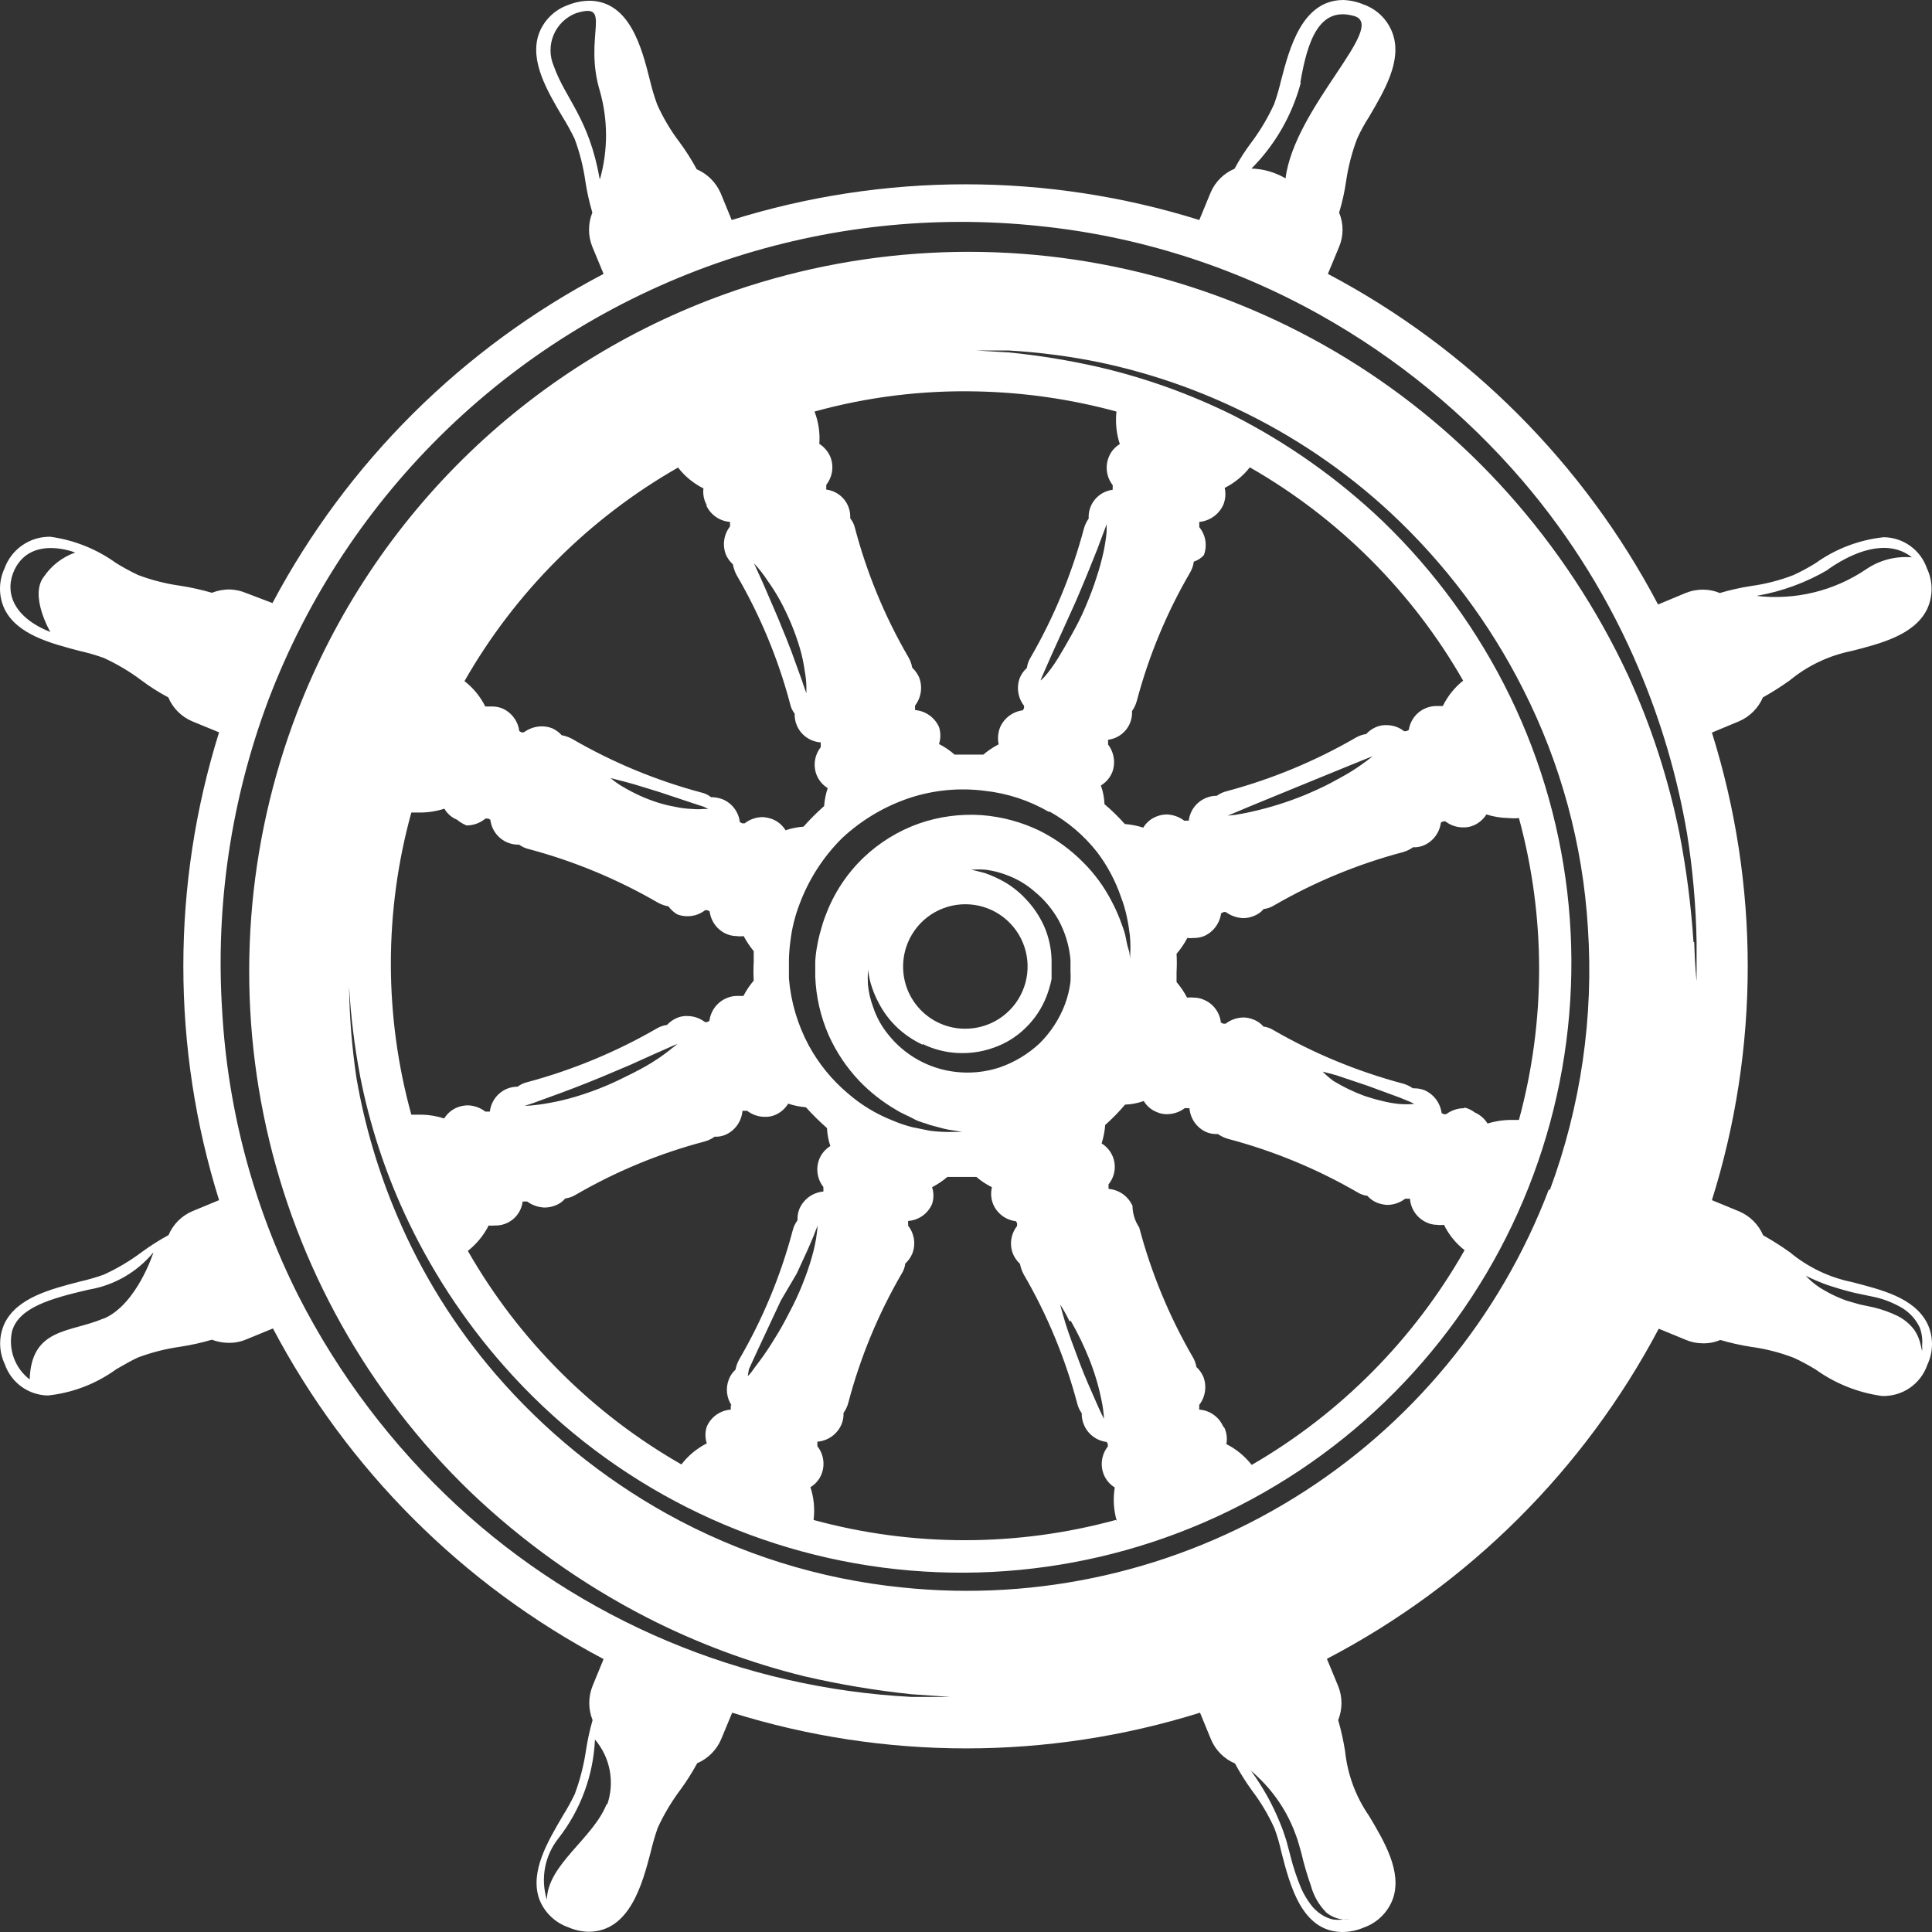 <svg width="72" height="72" viewBox="0 0 72 72" fill="none" xmlns="http://www.w3.org/2000/svg">
<rect x="0" y="0" width="72" height="72" fill="#333333" stroke="none"/>
<path d="M69.009 47.777C68.162 47.603 67.372 47.223 66.707 46.671C66.386 46.441 66.053 46.229 65.708 46.037C65.536 45.636 65.216 45.316 64.815 45.145L63.798 44.726C65.578 39.054 65.578 32.973 63.798 27.301L64.806 26.882C65.207 26.709 65.526 26.39 65.699 25.99C66.044 25.798 66.377 25.586 66.698 25.356C67.366 24.806 68.16 24.429 69.009 24.259C70.098 23.982 71.338 23.661 71.811 22.715C71.925 22.476 71.984 22.213 71.984 21.948C71.984 21.683 71.925 21.42 71.811 21.181C71.695 20.844 71.477 20.552 71.188 20.344C70.898 20.136 70.552 20.023 70.196 20.021C69.278 20.12 68.403 20.455 67.653 20.993C67.391 21.155 67.12 21.301 66.841 21.43C66.326 21.63 65.79 21.767 65.244 21.841C64.855 21.902 64.47 21.988 64.093 22.1C63.9 22.019 63.694 21.977 63.486 21.975C63.257 21.971 63.029 22.014 62.817 22.1L61.791 22.528C59.025 17.274 54.736 12.979 49.486 10.207L49.905 9.198C49.989 8.996 50.033 8.78 50.033 8.561C50.033 8.342 49.989 8.125 49.905 7.923C50.021 7.543 50.107 7.155 50.164 6.763C50.242 6.22 50.38 5.687 50.574 5.175C50.702 4.89 50.851 4.616 51.021 4.354C51.592 3.381 52.243 2.284 51.913 1.285C51.828 1.029 51.685 0.795 51.497 0.602C51.308 0.409 51.078 0.261 50.824 0.17C50.584 0.069 50.327 0.011 50.066 0C48.531 0 48.058 1.784 47.746 2.98C47.675 3.282 47.589 3.579 47.487 3.872C47.258 4.373 46.977 4.848 46.648 5.291C46.408 5.606 46.194 5.941 46.006 6.29C45.603 6.459 45.283 6.779 45.114 7.182L44.694 8.199C39.021 6.425 32.941 6.425 27.268 8.199L26.858 7.2C26.684 6.8 26.365 6.481 25.965 6.308C25.777 5.96 25.566 5.627 25.332 5.309C24.999 4.872 24.717 4.399 24.493 3.899C24.385 3.607 24.296 3.309 24.225 3.007C23.913 1.758 23.467 0.062 21.986 0.027C21.698 0.029 21.413 0.086 21.147 0.196C20.9 0.286 20.676 0.43 20.491 0.616C20.306 0.803 20.164 1.028 20.076 1.276C19.737 2.275 20.388 3.381 20.968 4.363C21.132 4.625 21.281 4.896 21.415 5.175C21.606 5.688 21.74 6.22 21.816 6.763C21.876 7.155 21.963 7.542 22.075 7.923C21.91 8.332 21.91 8.789 22.075 9.198L22.494 10.207C17.239 12.959 12.937 17.235 10.154 22.474L9.172 22.1C8.977 22.019 8.768 21.974 8.557 21.966C8.331 21.967 8.107 22.009 7.896 22.091C7.516 21.98 7.128 21.893 6.736 21.832C6.194 21.757 5.661 21.623 5.148 21.43C4.866 21.297 4.592 21.148 4.327 20.984C3.602 20.461 2.759 20.124 1.873 20.003C1.502 19.998 1.138 20.108 0.833 20.319C0.527 20.53 0.295 20.831 0.169 21.181C0.058 21.418 0 21.677 0 21.939C0 22.201 0.058 22.46 0.169 22.697C0.633 23.643 1.873 23.973 2.971 24.259C3.273 24.327 3.571 24.413 3.863 24.517C4.362 24.746 4.835 25.027 5.273 25.356C5.589 25.593 5.923 25.805 6.272 25.99C6.442 26.392 6.762 26.712 7.165 26.882L8.164 27.292C6.389 32.968 6.389 39.05 8.164 44.726L7.174 45.136C6.771 45.306 6.451 45.626 6.281 46.028C5.934 46.217 5.601 46.428 5.282 46.662C4.844 46.991 4.371 47.272 3.872 47.5C3.58 47.605 3.282 47.691 2.98 47.759C1.882 48.045 0.651 48.357 0.178 49.303C0.064 49.542 0.005 49.804 0.005 50.07C0.005 50.335 0.064 50.597 0.178 50.837C0.293 51.173 0.509 51.466 0.797 51.675C1.084 51.884 1.429 51.999 1.784 52.006C2.706 51.909 3.587 51.57 4.336 51.025C4.648 50.846 4.943 50.676 5.148 50.587C5.661 50.396 6.194 50.262 6.736 50.186C7.128 50.126 7.516 50.039 7.896 49.927C8.088 50 8.29 50.039 8.494 50.043C8.727 50.051 8.958 50.008 9.172 49.918L10.172 49.508C12.945 54.761 17.24 59.056 22.494 61.829L22.084 62.828C21.919 63.237 21.919 63.695 22.084 64.104C21.976 64.482 21.892 64.866 21.834 65.255C21.752 65.8 21.614 66.335 21.423 66.852C21.29 67.131 21.141 67.402 20.977 67.664C20.406 68.636 19.755 69.734 20.085 70.742C20.175 70.992 20.319 71.218 20.508 71.404C20.696 71.591 20.923 71.734 21.174 71.822C21.413 71.927 21.671 71.985 21.932 71.991C23.467 71.991 23.94 70.207 24.252 69.011C24.323 68.709 24.409 68.412 24.511 68.119C24.74 67.621 25.021 67.148 25.349 66.709C25.583 66.391 25.794 66.057 25.983 65.71C26.384 65.538 26.704 65.219 26.875 64.818L27.286 63.827C32.962 65.601 39.045 65.601 44.721 63.827L45.132 64.827C45.301 65.229 45.622 65.549 46.024 65.719C46.212 66.069 46.423 66.406 46.657 66.727C46.989 67.164 47.27 67.637 47.496 68.137C47.603 68.428 47.689 68.726 47.755 69.029C48.076 70.269 48.513 71.973 50.003 72C50.289 72.002 50.572 71.945 50.833 71.83C51.082 71.742 51.308 71.599 51.494 71.412C51.681 71.225 51.824 70.999 51.913 70.751C52.252 69.752 51.601 68.645 51.021 67.673C50.525 66.958 50.218 66.129 50.128 65.264C50.066 64.872 49.98 64.485 49.87 64.104C50.034 63.698 50.034 63.243 49.87 62.837L49.45 61.82C54.724 59.066 59.036 54.775 61.817 49.517L62.834 49.936C63.027 50.017 63.233 50.059 63.441 50.061C63.671 50.069 63.899 50.026 64.11 49.936C64.491 50.048 64.878 50.135 65.27 50.195C65.814 50.269 66.347 50.407 66.859 50.605C67.138 50.735 67.409 50.881 67.671 51.042C68.4 51.564 69.245 51.901 70.133 52.024C70.504 52.038 70.87 51.931 71.175 51.721C71.481 51.51 71.71 51.206 71.829 50.855C71.942 50.617 72 50.356 72 50.092C72 49.828 71.942 49.568 71.829 49.329C71.338 48.348 70.098 48.062 69.009 47.777ZM68.117 21.225C69.393 20.333 70.517 20.181 71.249 20.77C70.646 20.717 70.043 20.874 69.544 21.216C68.345 22.026 66.895 22.377 65.458 22.207C66.402 22.044 67.309 21.712 68.135 21.225H68.117ZM1.856 23.545C0.428 22.965 0.169 22.01 0.544 21.225C1.177 19.932 2.801 20.592 2.801 20.592C2.33 20.758 1.923 21.071 1.641 21.484C1.079 22.189 1.873 23.545 1.873 23.545H1.856ZM3.845 49.142C2.614 49.668 1.169 49.472 1.106 51.408C0.839 51.203 0.635 50.927 0.518 50.611C0.401 50.295 0.376 49.953 0.446 49.624C0.687 48.731 1.882 48.392 3.301 48.062C4.249 47.905 5.108 47.411 5.719 46.671C5.719 46.671 5.104 48.616 3.863 49.142H3.845ZM48.46 3.078C48.736 1.436 49.2 0.232 50.467 0.598C51.734 0.964 48.255 3.97 47.907 6.647C47.521 6.421 47.086 6.295 46.639 6.281C47.523 5.393 48.157 4.288 48.478 3.078H48.46ZM22.343 6.647C21.95 4.407 21.067 3.676 20.638 2.462C20.559 2.279 20.517 2.081 20.516 1.882C20.515 1.682 20.555 1.484 20.632 1.299C20.71 1.115 20.824 0.949 20.967 0.81C21.111 0.671 21.281 0.562 21.468 0.491C22.869 0.054 21.727 1.338 22.36 3.408C22.66 4.476 22.66 5.606 22.36 6.674L22.343 6.647ZM22.61 67.227C22.102 68.52 20.406 69.484 20.38 70.796C20.26 70.407 20.238 69.994 20.314 69.595C20.39 69.195 20.563 68.82 20.817 68.502C21.639 67.447 22.112 66.163 22.173 64.827C22.453 65.157 22.643 65.554 22.723 65.98C22.802 66.405 22.77 66.844 22.628 67.254L22.61 67.227ZM49.379 71.233C49.483 71.328 49.604 71.403 49.736 71.456C49.842 71.497 49.953 71.524 50.066 71.536H50.369H50.289C50.212 71.544 50.134 71.544 50.057 71.536C49.935 71.549 49.813 71.549 49.691 71.536C49.532 71.503 49.38 71.439 49.245 71.349C49.08 71.244 48.938 71.107 48.826 70.947C48.701 70.777 48.593 70.594 48.504 70.403C48.331 69.995 48.191 69.575 48.085 69.145C48.023 68.931 47.978 68.717 47.915 68.52C47.853 68.324 47.782 68.119 47.701 67.931C47.562 67.586 47.401 67.249 47.219 66.923C47.059 66.638 46.907 66.406 46.8 66.245L46.622 65.996C46.704 66.058 46.782 66.126 46.854 66.201C47.052 66.386 47.237 66.586 47.407 66.798C47.791 67.281 48.093 67.823 48.299 68.404C48.379 68.61 48.433 68.842 48.495 69.047C48.591 69.461 48.71 69.869 48.852 70.269C48.951 70.642 49.145 70.984 49.414 71.259L49.379 71.233ZM57.722 44.324C55.905 49.108 52.557 53.157 48.2 55.84C43.843 58.524 38.72 59.691 33.63 59.161C30.547 58.853 27.559 57.918 24.85 56.413C22.435 55.067 20.275 53.306 18.47 51.212C16.95 49.447 15.713 47.458 14.803 45.315C14.1 43.669 13.591 41.947 13.286 40.184C13.116 39.047 13.023 37.899 13.009 36.749V35.536C13.009 35.536 13.009 35.955 13.009 36.749C13.073 37.891 13.214 39.026 13.429 40.149C13.773 41.887 14.321 43.579 15.061 45.19C16.017 47.271 17.274 49.201 18.791 50.917C22.428 55.04 27.437 57.705 32.889 58.418C38.341 59.13 43.866 57.842 48.441 54.793C53.016 51.743 56.33 47.139 57.769 41.833C59.208 36.527 58.675 30.879 56.267 25.936C55.08 23.505 53.476 21.301 51.529 19.423C49.869 17.841 47.987 16.51 45.944 15.471C44.361 14.687 42.693 14.088 40.973 13.686C39.859 13.431 38.73 13.246 37.592 13.133L36.378 13.062H37.592C38.737 13.128 39.876 13.277 41 13.508C42.751 13.879 44.452 14.454 46.068 15.221C48.175 16.214 50.117 17.526 51.824 19.111C53.848 20.996 55.522 23.225 56.767 25.695C58.168 28.459 58.988 31.48 59.176 34.572C59.398 37.895 58.914 41.228 57.757 44.351L57.722 44.324ZM26.313 18.816C26.39 18.994 26.513 19.146 26.671 19.258C26.828 19.37 27.013 19.436 27.206 19.45C27.208 19.477 27.208 19.503 27.206 19.53V19.619C27.091 19.766 27.016 19.941 26.99 20.125C26.963 20.31 26.985 20.499 27.054 20.672C27.114 20.808 27.202 20.93 27.312 21.029C27.337 21.166 27.382 21.298 27.446 21.422C28.325 22.928 28.998 24.545 29.445 26.23C29.473 26.364 29.531 26.489 29.615 26.596C29.61 26.746 29.637 26.895 29.695 27.033C29.77 27.211 29.894 27.365 30.051 27.476C30.209 27.588 30.394 27.654 30.587 27.667V27.756V27.845C30.472 27.991 30.398 28.164 30.371 28.347C30.345 28.53 30.367 28.717 30.436 28.889C30.519 29.089 30.662 29.257 30.846 29.371C30.774 29.588 30.729 29.812 30.712 30.04C30.441 30.28 30.185 30.536 29.945 30.807C29.717 30.824 29.492 30.869 29.276 30.941C29.162 30.757 28.994 30.613 28.794 30.531C28.676 30.486 28.553 30.459 28.428 30.451C28.183 30.451 27.944 30.533 27.75 30.683H27.66L27.571 30.638C27.55 30.453 27.48 30.278 27.369 30.129C27.258 29.98 27.109 29.863 26.938 29.79C26.823 29.746 26.703 29.719 26.581 29.71H26.501C26.391 29.622 26.263 29.561 26.126 29.532C24.441 29.081 22.824 28.409 21.316 27.533C21.196 27.469 21.067 27.424 20.933 27.399C20.833 27.289 20.712 27.201 20.576 27.14C20.456 27.094 20.329 27.07 20.201 27.069C19.957 27.068 19.719 27.146 19.523 27.292H19.434L19.353 27.248C19.329 27.064 19.259 26.889 19.148 26.741C19.037 26.592 18.889 26.475 18.72 26.4C18.603 26.354 18.479 26.33 18.354 26.329H18.086C17.901 25.959 17.636 25.636 17.31 25.383C19.204 22.066 21.952 19.318 25.269 17.424C25.522 17.751 25.845 18.016 26.215 18.201C26.188 18.424 26.235 18.649 26.349 18.843L26.313 18.816ZM28.098 20.993C28.29 21.197 28.463 21.418 28.615 21.654C28.781 21.885 28.933 22.127 29.07 22.376C29.379 22.944 29.627 23.542 29.811 24.161C29.891 24.436 29.95 24.716 29.989 24.999C30.027 25.199 30.048 25.402 30.052 25.606V25.838L29.972 25.615C29.927 25.481 29.864 25.285 29.775 25.053C29.686 24.821 29.597 24.553 29.49 24.268C29.436 24.125 29.374 23.982 29.32 23.83L29.133 23.375C29.017 23.072 28.883 22.778 28.758 22.483L28.428 21.716L28.098 20.993ZM30.355 15.337C32.322 14.794 34.357 14.541 36.396 14.587C38.157 14.623 39.907 14.874 41.607 15.337C41.562 15.745 41.605 16.159 41.732 16.55C41.546 16.661 41.401 16.83 41.321 17.032C41.251 17.203 41.228 17.39 41.253 17.573C41.278 17.756 41.351 17.93 41.464 18.076C41.473 18.105 41.473 18.136 41.464 18.165C41.469 18.195 41.469 18.225 41.464 18.254C41.207 18.286 40.972 18.414 40.806 18.613C40.64 18.812 40.556 19.066 40.572 19.325C40.491 19.439 40.431 19.565 40.394 19.7C39.946 21.384 39.277 23.001 38.404 24.509C38.331 24.625 38.286 24.756 38.27 24.892C38.158 24.991 38.07 25.113 38.011 25.249C37.942 25.422 37.92 25.611 37.947 25.796C37.974 25.98 38.048 26.155 38.163 26.302V26.391L38.118 26.471C37.934 26.494 37.759 26.565 37.611 26.676C37.462 26.787 37.345 26.935 37.27 27.105C37.191 27.306 37.172 27.526 37.217 27.738C37.013 27.844 36.821 27.973 36.646 28.122H36.253H35.575C35.399 27.967 35.204 27.835 34.995 27.729C35.061 27.523 35.061 27.302 34.995 27.096C34.917 26.92 34.793 26.768 34.636 26.657C34.479 26.545 34.295 26.478 34.103 26.462C34.1 26.436 34.1 26.409 34.103 26.382C34.099 26.352 34.099 26.323 34.103 26.293C34.215 26.146 34.288 25.974 34.315 25.791C34.341 25.608 34.321 25.422 34.255 25.249C34.195 25.11 34.106 24.986 33.996 24.883C33.972 24.745 33.924 24.612 33.853 24.491C32.977 22.984 32.307 21.367 31.863 19.682C31.833 19.548 31.772 19.422 31.685 19.316C31.7 19.058 31.617 18.803 31.451 18.604C31.285 18.405 31.049 18.277 30.793 18.245C30.79 18.219 30.79 18.192 30.793 18.165V18.067C30.907 17.922 30.982 17.749 31.009 17.565C31.035 17.382 31.013 17.195 30.944 17.023C30.858 16.825 30.715 16.658 30.534 16.541C30.564 16.131 30.503 15.72 30.355 15.337ZM44.694 19.619C44.691 19.59 44.691 19.56 44.694 19.53C44.691 19.503 44.691 19.476 44.694 19.45C44.886 19.432 45.069 19.365 45.226 19.253C45.383 19.142 45.507 18.991 45.587 18.816C45.67 18.616 45.689 18.394 45.64 18.183C46.005 18 46.325 17.738 46.577 17.416C49.888 19.31 52.633 22.055 54.527 25.365C54.208 25.621 53.949 25.944 53.769 26.311H53.546C53.293 26.308 53.048 26.397 52.856 26.561C52.664 26.725 52.538 26.953 52.502 27.203L52.413 27.248H52.323C52.143 27.105 51.92 27.026 51.69 27.024C51.549 27.016 51.409 27.04 51.279 27.096C51.141 27.156 51.016 27.244 50.913 27.355C50.778 27.375 50.648 27.42 50.53 27.488C49.019 28.364 47.398 29.036 45.712 29.487C45.58 29.519 45.455 29.577 45.346 29.657C45.208 29.655 45.071 29.683 44.944 29.737C44.771 29.808 44.62 29.924 44.507 30.073C44.394 30.222 44.323 30.398 44.302 30.584H44.221H44.132C43.947 30.443 43.723 30.362 43.49 30.352C43.352 30.351 43.215 30.379 43.088 30.433C42.887 30.513 42.718 30.657 42.606 30.843C42.383 30.772 42.153 30.727 41.919 30.709C41.684 30.445 41.431 30.197 41.161 29.969C41.153 29.731 41.107 29.497 41.027 29.273C41.213 29.16 41.36 28.991 41.446 28.791C41.513 28.619 41.533 28.432 41.507 28.249C41.48 28.067 41.407 27.894 41.295 27.747V27.649C41.292 27.622 41.292 27.595 41.295 27.569C41.552 27.537 41.787 27.409 41.953 27.21C42.119 27.011 42.203 26.757 42.187 26.498C42.268 26.384 42.328 26.258 42.365 26.123C42.812 24.438 43.484 22.82 44.364 21.314C44.429 21.196 44.472 21.065 44.489 20.931C44.632 20.884 44.761 20.801 44.864 20.69C44.93 20.517 44.949 20.328 44.92 20.145C44.89 19.962 44.812 19.79 44.694 19.646V19.619ZM45.587 53.166C45.51 52.989 45.387 52.836 45.229 52.724C45.072 52.612 44.887 52.546 44.694 52.532C44.689 52.503 44.689 52.473 44.694 52.443C44.689 52.413 44.689 52.383 44.694 52.354C44.807 52.207 44.88 52.035 44.906 51.852C44.933 51.669 44.912 51.482 44.846 51.31C44.786 51.171 44.698 51.047 44.587 50.944C44.564 50.809 44.516 50.678 44.444 50.561C43.57 49.05 42.901 47.43 42.455 45.743C42.295 45.505 42.208 45.226 42.205 44.94C42.127 44.764 42.003 44.612 41.846 44.5C41.689 44.389 41.505 44.322 41.312 44.306C41.31 44.28 41.31 44.253 41.312 44.226V44.137C41.405 44.023 41.473 43.891 41.511 43.749C41.548 43.608 41.555 43.46 41.53 43.315C41.506 43.17 41.451 43.033 41.368 42.911C41.286 42.79 41.179 42.688 41.054 42.611C41.125 42.388 41.17 42.157 41.188 41.924C41.452 41.689 41.7 41.436 41.928 41.166C42.166 41.157 42.401 41.112 42.624 41.032C42.735 41.218 42.904 41.362 43.106 41.442C43.221 41.495 43.346 41.522 43.472 41.523C43.716 41.525 43.955 41.447 44.15 41.3C44.179 41.291 44.21 41.291 44.239 41.3H44.328C44.343 41.492 44.41 41.676 44.521 41.834C44.633 41.991 44.785 42.115 44.962 42.192C45.075 42.238 45.197 42.262 45.319 42.263H45.39C45.504 42.344 45.631 42.404 45.765 42.442C47.452 42.888 49.073 43.557 50.583 44.431C50.697 44.503 50.825 44.549 50.958 44.565C51.058 44.679 51.184 44.767 51.324 44.824C51.441 44.868 51.565 44.895 51.69 44.904C51.935 44.903 52.174 44.822 52.368 44.672H52.466H52.546C52.56 44.865 52.626 45.05 52.738 45.207C52.85 45.364 53.003 45.488 53.18 45.564C53.295 45.617 53.419 45.644 53.546 45.645C53.635 45.658 53.725 45.658 53.813 45.645C53.993 46.015 54.256 46.338 54.581 46.59C52.694 49.915 49.956 52.677 46.648 54.593C46.394 54.269 46.071 54.004 45.703 53.817C45.744 53.606 45.716 53.387 45.622 53.193L45.587 53.166ZM41.58 56.645C37.894 57.65 34.006 57.65 30.32 56.645C30.371 56.234 30.331 55.817 30.203 55.423C30.389 55.312 30.534 55.142 30.614 54.941C30.683 54.769 30.705 54.582 30.678 54.399C30.652 54.216 30.577 54.043 30.462 53.897C30.459 53.868 30.459 53.838 30.462 53.808C30.459 53.782 30.459 53.755 30.462 53.728C30.654 53.712 30.838 53.645 30.995 53.534C31.152 53.422 31.277 53.27 31.355 53.094C31.415 52.957 31.443 52.807 31.435 52.657C31.516 52.544 31.576 52.417 31.613 52.282C32.057 50.594 32.726 48.974 33.603 47.465C33.675 47.351 33.721 47.223 33.737 47.09C33.848 46.987 33.936 46.863 33.996 46.724C34.065 46.552 34.087 46.365 34.06 46.182C34.033 45.998 33.959 45.825 33.844 45.68V45.591C33.839 45.562 33.839 45.531 33.844 45.502C34.037 45.488 34.222 45.422 34.379 45.31C34.536 45.198 34.66 45.046 34.736 44.868C34.803 44.665 34.803 44.447 34.736 44.244C34.941 44.138 35.132 44.009 35.307 43.86H35.691H36.387C36.563 44.012 36.758 44.141 36.967 44.244C36.915 44.454 36.93 44.676 37.012 44.877C37.084 45.048 37.201 45.197 37.35 45.308C37.499 45.419 37.675 45.489 37.859 45.511C37.878 45.535 37.892 45.562 37.904 45.591V45.689C37.789 45.834 37.715 46.008 37.688 46.191C37.661 46.374 37.684 46.561 37.752 46.733C37.812 46.872 37.9 46.996 38.011 47.099C38.037 47.233 38.082 47.362 38.145 47.483C39.024 48.992 39.696 50.612 40.144 52.3C40.176 52.432 40.233 52.556 40.313 52.666C40.309 52.813 40.336 52.959 40.394 53.094C40.465 53.267 40.581 53.418 40.73 53.53C40.879 53.643 41.056 53.715 41.241 53.737L41.286 53.817V53.906C41.171 54.052 41.096 54.225 41.07 54.408C41.043 54.591 41.065 54.778 41.134 54.95C41.215 55.151 41.359 55.321 41.544 55.432C41.476 55.846 41.5 56.269 41.616 56.672L41.58 56.645ZM27.232 52.354C27.241 52.383 27.241 52.414 27.232 52.443C27.237 52.473 27.237 52.503 27.232 52.532C27.04 52.546 26.855 52.612 26.697 52.724C26.54 52.836 26.416 52.989 26.34 53.166C26.273 53.369 26.273 53.587 26.34 53.79C25.97 53.978 25.647 54.246 25.394 54.575C22.079 52.68 19.331 49.932 17.435 46.617C17.76 46.362 18.025 46.039 18.211 45.671C18.285 45.68 18.36 45.68 18.434 45.671C18.688 45.68 18.936 45.593 19.13 45.428C19.323 45.263 19.447 45.031 19.478 44.779H19.559C19.588 44.771 19.619 44.771 19.648 44.779C19.836 44.915 20.059 44.992 20.29 45.002C20.431 45.002 20.57 44.975 20.701 44.922C20.843 44.868 20.969 44.779 21.067 44.663C21.202 44.645 21.333 44.6 21.45 44.529C22.957 43.653 24.574 42.984 26.26 42.54C26.394 42.502 26.521 42.442 26.634 42.361C26.772 42.369 26.909 42.344 27.036 42.29C27.212 42.212 27.364 42.088 27.475 41.931C27.587 41.774 27.654 41.59 27.669 41.398H27.759H27.848C28.032 41.541 28.258 41.619 28.49 41.621C28.628 41.628 28.765 41.604 28.892 41.549C29.092 41.463 29.26 41.316 29.374 41.13C29.588 41.201 29.809 41.246 30.034 41.264C30.28 41.538 30.542 41.797 30.819 42.04C30.83 42.268 30.872 42.493 30.944 42.709C30.76 42.823 30.617 42.992 30.534 43.191C30.465 43.363 30.443 43.55 30.469 43.733C30.496 43.917 30.57 44.09 30.685 44.235V44.324C30.688 44.351 30.688 44.378 30.685 44.404C30.493 44.422 30.308 44.49 30.151 44.603C29.994 44.717 29.871 44.87 29.793 45.047C29.738 45.183 29.714 45.329 29.722 45.475C29.637 45.587 29.577 45.714 29.543 45.85C29.097 47.538 28.424 49.159 27.544 50.668C27.48 50.785 27.435 50.911 27.411 51.042C27.3 51.143 27.214 51.268 27.161 51.408C27.099 51.567 27.076 51.738 27.095 51.908C27.113 52.077 27.173 52.239 27.268 52.381L27.232 52.354ZM19.55 41.21L19.808 41.13L20.469 40.889C21.013 40.693 21.727 40.425 22.432 40.131L23.467 39.694L24.359 39.292L25.002 39.007C25.082 38.968 25.166 38.935 25.251 38.908L25.037 39.069C24.855 39.219 24.664 39.359 24.466 39.488C24.225 39.649 23.931 39.819 23.574 39.997C23.217 40.175 22.896 40.336 22.53 40.488C22.164 40.639 21.807 40.764 21.45 40.871C21.131 40.967 20.806 41.044 20.478 41.103C20.192 41.157 19.942 41.184 19.773 41.201L19.55 41.21ZM39.1 30.236C39.789 30.618 40.396 31.134 40.884 31.753C41.269 32.261 41.57 32.828 41.776 33.43C41.872 33.68 41.947 33.936 42 34.198C42.053 34.439 42.08 34.662 42.107 34.858C42.135 35.155 42.135 35.453 42.107 35.75C42.107 35.964 42.107 36.071 42.107 36.071V35.75C42.107 35.652 42.107 35.518 42.053 35.367C42 35.215 41.982 35.054 41.937 34.858C41.892 34.662 41.812 34.474 41.732 34.251C41.641 34.019 41.537 33.793 41.42 33.573C41.149 33.05 40.8 32.572 40.385 32.155C39.907 31.668 39.352 31.264 38.743 30.959C38.071 30.634 37.345 30.438 36.601 30.379C35.803 30.322 35.001 30.428 34.246 30.691C33.477 30.964 32.775 31.396 32.184 31.958C31.565 32.55 31.087 33.272 30.784 34.073C30.709 34.259 30.646 34.45 30.596 34.644C30.54 34.828 30.495 35.016 30.462 35.206C30.42 35.412 30.393 35.621 30.382 35.83C30.382 36 30.382 36.214 30.382 36.401C30.412 37.152 30.581 37.89 30.882 38.578C31.162 39.203 31.545 39.776 32.015 40.274C32.422 40.7 32.888 41.066 33.398 41.362C33.621 41.505 33.853 41.585 34.058 41.701C34.263 41.817 34.478 41.853 34.656 41.924L35.156 42.058C35.282 42.09 35.41 42.114 35.539 42.129L35.861 42.183H35.539C35.241 42.193 34.943 42.178 34.647 42.138L33.987 42.004C33.731 41.938 33.48 41.852 33.237 41.746C32.638 41.508 32.082 41.17 31.596 40.746C31.004 40.247 30.511 39.642 30.141 38.962C29.725 38.189 29.473 37.339 29.401 36.464C29.401 36.223 29.401 36.018 29.401 35.759C29.406 35.535 29.424 35.312 29.454 35.09C29.509 34.607 29.626 34.133 29.802 33.68C30.148 32.757 30.689 31.92 31.39 31.227C32.111 30.558 32.965 30.049 33.898 29.737C34.794 29.442 35.745 29.351 36.681 29.469C37.535 29.56 38.359 29.83 39.1 30.263V30.236ZM38.787 25.329L38.894 25.079L39.18 24.428L40.072 22.456C40.385 21.734 40.679 21.011 40.893 20.467C40.991 20.19 41.089 19.958 41.143 19.798L41.241 19.539V19.816C41.218 20.055 41.183 20.294 41.134 20.529C41.063 20.861 40.974 21.189 40.866 21.511C40.759 21.868 40.608 22.242 40.456 22.608C40.304 22.974 40.117 23.331 39.938 23.652C39.76 23.973 39.581 24.285 39.421 24.544C39.26 24.803 39.109 24.999 39.002 25.133C38.937 25.214 38.865 25.289 38.787 25.356V25.329ZM34.388 38.908C34.779 39.099 35.204 39.211 35.638 39.239C36.104 39.27 36.571 39.207 37.012 39.051C37.46 38.899 37.868 38.649 38.207 38.32C38.55 37.991 38.818 37.593 38.993 37.151C39.076 36.937 39.142 36.716 39.189 36.491C39.189 36.392 39.189 36.25 39.189 36.125C39.189 36 39.189 35.902 39.189 35.795C39.182 35.355 39.088 34.922 38.912 34.519C38.748 34.155 38.525 33.82 38.252 33.529C38.018 33.273 37.748 33.053 37.449 32.877C37.213 32.741 36.965 32.628 36.708 32.538C36.494 32.485 36.316 32.431 36.191 32.413C36.375 32.398 36.56 32.398 36.744 32.413C37.032 32.451 37.314 32.526 37.583 32.636C37.939 32.774 38.268 32.973 38.555 33.225C38.916 33.52 39.219 33.88 39.448 34.287C39.697 34.745 39.849 35.249 39.894 35.768C39.894 35.911 39.894 36.036 39.894 36.196C39.902 36.327 39.902 36.458 39.894 36.589C39.858 36.875 39.789 37.157 39.688 37.428C39.48 37.978 39.154 38.478 38.734 38.891C38.305 39.289 37.797 39.593 37.244 39.783C36.709 39.958 36.142 40.013 35.584 39.943C35.095 39.884 34.623 39.729 34.195 39.487C33.766 39.245 33.389 38.921 33.086 38.534C32.845 38.236 32.661 37.898 32.541 37.535C32.438 37.262 32.372 36.977 32.345 36.687C32.336 36.506 32.336 36.324 32.345 36.143V35.946V36.134C32.369 36.312 32.404 36.487 32.452 36.66C32.529 36.92 32.634 37.172 32.764 37.41C32.927 37.716 33.134 37.995 33.38 38.239C33.674 38.528 34.015 38.763 34.388 38.935V38.908ZM33.657 35.946C33.671 35.489 33.82 35.047 34.085 34.674C34.349 34.301 34.719 34.015 35.146 33.852C35.573 33.688 36.038 33.655 36.485 33.755C36.931 33.855 37.337 34.085 37.653 34.416C37.969 34.746 38.18 35.163 38.26 35.613C38.34 36.063 38.285 36.527 38.102 36.946C37.919 37.365 37.616 37.721 37.232 37.968C36.847 38.216 36.398 38.344 35.941 38.337C35.635 38.334 35.333 38.27 35.052 38.149C34.772 38.028 34.517 37.852 34.305 37.632C34.093 37.412 33.926 37.153 33.815 36.868C33.703 36.583 33.65 36.279 33.657 35.973V35.946ZM39.903 49.222C40.165 49.678 40.395 50.152 40.59 50.641C40.787 51.132 40.939 51.639 41.045 52.158C41.097 52.395 41.129 52.637 41.143 52.88C41.143 52.88 41.009 52.621 40.84 52.229C40.67 51.836 40.438 51.337 40.233 50.784C40.028 50.23 39.831 49.722 39.706 49.312C39.581 48.901 39.51 48.616 39.51 48.616C39.639 48.816 39.755 49.025 39.858 49.24L39.903 49.222ZM27.91 51.025L28.205 50.382L29.097 48.473L29.695 47.456L30.105 46.563C30.212 46.305 30.32 46.082 30.373 45.921L30.471 45.671C30.447 46 30.393 46.325 30.311 46.644C30.228 46.968 30.126 47.286 30.007 47.599C29.875 47.957 29.723 48.309 29.552 48.651C29.374 48.999 29.195 49.347 29.008 49.659C28.82 49.972 28.633 50.266 28.464 50.507C28.294 50.748 28.142 50.935 28.044 51.078C27.946 51.221 27.866 51.283 27.866 51.283L27.91 51.025ZM49.218 39.917L49.789 40.068L50.985 40.47L52.172 40.907L52.564 41.068L52.707 41.139C52.511 41.158 52.314 41.158 52.118 41.139C51.916 41.118 51.717 41.082 51.52 41.032C51.297 40.981 51.077 40.918 50.86 40.845C50.453 40.697 50.061 40.508 49.691 40.282C49.531 40.165 49.382 40.033 49.245 39.89L49.218 39.917ZM54.572 41.3C54.328 41.298 54.09 41.377 53.894 41.523H53.804L53.724 41.478C53.7 41.294 53.629 41.12 53.518 40.971C53.407 40.823 53.26 40.706 53.091 40.63C52.974 40.584 52.85 40.56 52.725 40.559H52.654C52.54 40.478 52.413 40.418 52.279 40.381C50.592 39.932 48.972 39.263 47.46 38.391C47.347 38.319 47.219 38.273 47.086 38.257C46.988 38.141 46.862 38.052 46.72 37.998C46.604 37.95 46.48 37.922 46.354 37.918C46.108 37.919 45.87 38 45.676 38.15H45.587L45.497 38.105C45.478 37.92 45.409 37.744 45.297 37.595C45.186 37.446 45.036 37.329 44.864 37.258C44.749 37.206 44.624 37.178 44.498 37.178C44.412 37.168 44.325 37.168 44.239 37.178C44.13 36.97 43.999 36.776 43.847 36.598C43.847 36.464 43.847 36.348 43.847 36.223C43.86 35.997 43.86 35.771 43.847 35.545C44.002 35.365 44.137 35.167 44.248 34.956C44.322 34.965 44.397 34.965 44.471 34.956C44.608 34.959 44.745 34.935 44.873 34.885C45.042 34.81 45.19 34.692 45.3 34.544C45.411 34.395 45.482 34.221 45.506 34.037L45.596 33.992C45.625 33.984 45.656 33.984 45.685 33.992C45.87 34.126 46.09 34.204 46.318 34.216C46.459 34.217 46.599 34.189 46.729 34.135C46.871 34.082 46.997 33.992 47.094 33.877C47.231 33.861 47.362 33.815 47.478 33.743C48.989 32.868 50.609 32.199 52.297 31.753C52.427 31.714 52.551 31.654 52.662 31.575C52.8 31.582 52.937 31.558 53.064 31.503C53.234 31.429 53.382 31.312 53.493 31.163C53.604 31.015 53.674 30.84 53.697 30.656L53.778 30.611H53.867C54.051 30.754 54.277 30.832 54.509 30.834C54.647 30.842 54.784 30.817 54.911 30.763C55.111 30.68 55.279 30.536 55.393 30.352C55.661 30.437 55.941 30.482 56.223 30.486C56.35 30.5 56.479 30.5 56.606 30.486C57.609 34.169 57.609 38.054 56.606 41.737H56.33C56.027 41.736 55.726 41.781 55.437 41.871C55.325 41.689 55.16 41.546 54.965 41.46C54.848 41.371 54.715 41.307 54.572 41.273V41.3ZM45.756 30.397L45.988 30.299L46.604 30.04L48.451 29.282L50.307 28.523L50.922 28.274L51.154 28.184L50.958 28.336C50.824 28.434 50.646 28.568 50.405 28.72C50.164 28.871 49.887 29.023 49.584 29.184C49.281 29.344 48.942 29.496 48.602 29.639C47.975 29.893 47.327 30.096 46.666 30.245C46.398 30.308 46.175 30.343 46.015 30.37L45.756 30.397ZM26.393 30.147H26.224C26.078 30.161 25.932 30.161 25.787 30.147C25.576 30.14 25.367 30.113 25.162 30.067C24.93 30.026 24.7 29.97 24.475 29.897C24.049 29.757 23.639 29.572 23.253 29.344C23.075 29.245 22.908 29.128 22.753 28.996L23.342 29.148C23.69 29.237 24.145 29.389 24.591 29.523L25.822 29.933L26.233 30.067L26.393 30.147ZM17.363 30.763C17.631 30.767 17.89 30.675 18.095 30.504H18.193L18.274 30.549C18.295 30.733 18.365 30.909 18.476 31.058C18.587 31.207 18.736 31.323 18.907 31.396C19.023 31.445 19.147 31.472 19.273 31.477H19.344C19.456 31.558 19.584 31.616 19.719 31.646C21.404 32.097 23.021 32.769 24.529 33.645C24.649 33.709 24.778 33.754 24.912 33.778C24.998 33.897 25.108 33.997 25.233 34.073C25.35 34.12 25.474 34.144 25.599 34.144C25.845 34.151 26.084 34.072 26.277 33.921H26.367L26.447 33.966C26.47 34.151 26.542 34.327 26.654 34.476C26.767 34.625 26.917 34.741 27.09 34.813C27.206 34.86 27.33 34.884 27.455 34.885C27.541 34.898 27.628 34.898 27.714 34.885C27.82 35.084 27.946 35.272 28.089 35.447C28.089 35.581 28.089 35.715 28.089 35.848C28.076 36.08 28.076 36.312 28.089 36.544C27.94 36.719 27.811 36.911 27.705 37.115H27.482C27.344 37.114 27.207 37.142 27.081 37.196C26.908 37.268 26.758 37.384 26.645 37.533C26.533 37.682 26.461 37.858 26.438 38.043L26.358 38.088H26.269C26.085 37.945 25.859 37.867 25.626 37.865C25.489 37.857 25.351 37.882 25.225 37.936C25.086 37.996 24.961 38.084 24.859 38.195C24.723 38.213 24.593 38.259 24.475 38.329C22.963 39.202 21.343 39.874 19.657 40.327C19.524 40.357 19.4 40.415 19.291 40.497C19.153 40.497 19.017 40.524 18.889 40.577C18.718 40.65 18.57 40.767 18.458 40.915C18.347 41.064 18.277 41.24 18.256 41.425H18.175H18.086C17.901 41.283 17.677 41.202 17.444 41.193C17.303 41.193 17.164 41.22 17.033 41.273C16.834 41.356 16.665 41.499 16.552 41.683C16.287 41.595 16.01 41.547 15.731 41.541H15.329C14.312 37.856 14.312 33.965 15.329 30.281H15.624C15.941 30.283 16.258 30.235 16.561 30.138C16.668 30.324 16.834 30.468 17.033 30.549C17.14 30.639 17.26 30.711 17.39 30.763H17.363ZM63.111 35.108C63.023 33.757 62.85 32.413 62.593 31.084C62.182 29.038 61.536 27.047 60.666 25.151C59.516 22.692 58.013 20.413 56.205 18.388C52.679 14.439 48.068 11.615 42.947 10.27C37.826 8.924 32.423 9.117 27.411 10.822C23.706 12.087 20.324 14.148 17.503 16.861C14.682 19.574 12.49 22.873 11.082 26.525C9.182 31.465 8.78 36.855 9.924 42.023C11.068 47.19 13.708 51.907 17.515 55.584C19.473 57.457 21.691 59.038 24.1 60.276C25.969 61.233 27.942 61.969 29.98 62.471C31.298 62.777 32.633 63 33.978 63.14L35.414 63.239H33.978C27.666 62.916 21.666 60.39 17.024 56.101C14.61 53.864 12.611 51.218 11.117 48.285C9.456 44.984 8.49 41.376 8.28 37.686C8.025 33.742 8.612 29.788 10.002 26.088C11.456 22.263 13.74 18.808 16.69 15.972C19.64 13.136 23.183 10.991 27.063 9.689C30.812 8.439 34.786 8.007 38.716 8.422C42.391 8.796 45.95 9.92 49.174 11.723C52.045 13.327 54.609 15.427 56.749 17.924C58.549 20.03 60.011 22.401 61.086 24.955C61.913 26.913 62.512 28.961 62.87 31.057C63.085 32.4 63.204 33.757 63.227 35.117C63.227 36.009 63.227 36.562 63.227 36.562C63.227 36.562 63.165 36.045 63.138 35.108H63.111ZM71.632 50.355L71.579 50.123C71.537 49.926 71.458 49.738 71.347 49.57C71.182 49.349 70.968 49.169 70.722 49.044C70.437 48.905 70.138 48.798 69.83 48.723L69.321 48.616L68.822 48.473C68.534 48.372 68.256 48.243 67.992 48.089C67.733 47.946 67.498 47.762 67.296 47.545C67.554 47.672 67.819 47.785 68.09 47.884C68.331 47.964 68.617 48.053 68.929 48.134C69.081 48.178 69.241 48.205 69.402 48.241L69.91 48.348C70.262 48.433 70.599 48.572 70.91 48.758C71.184 48.931 71.404 49.179 71.543 49.472C71.621 49.683 71.652 49.908 71.632 50.132C71.637 50.207 71.637 50.281 71.632 50.355Z" fill="white"/>
</svg>
